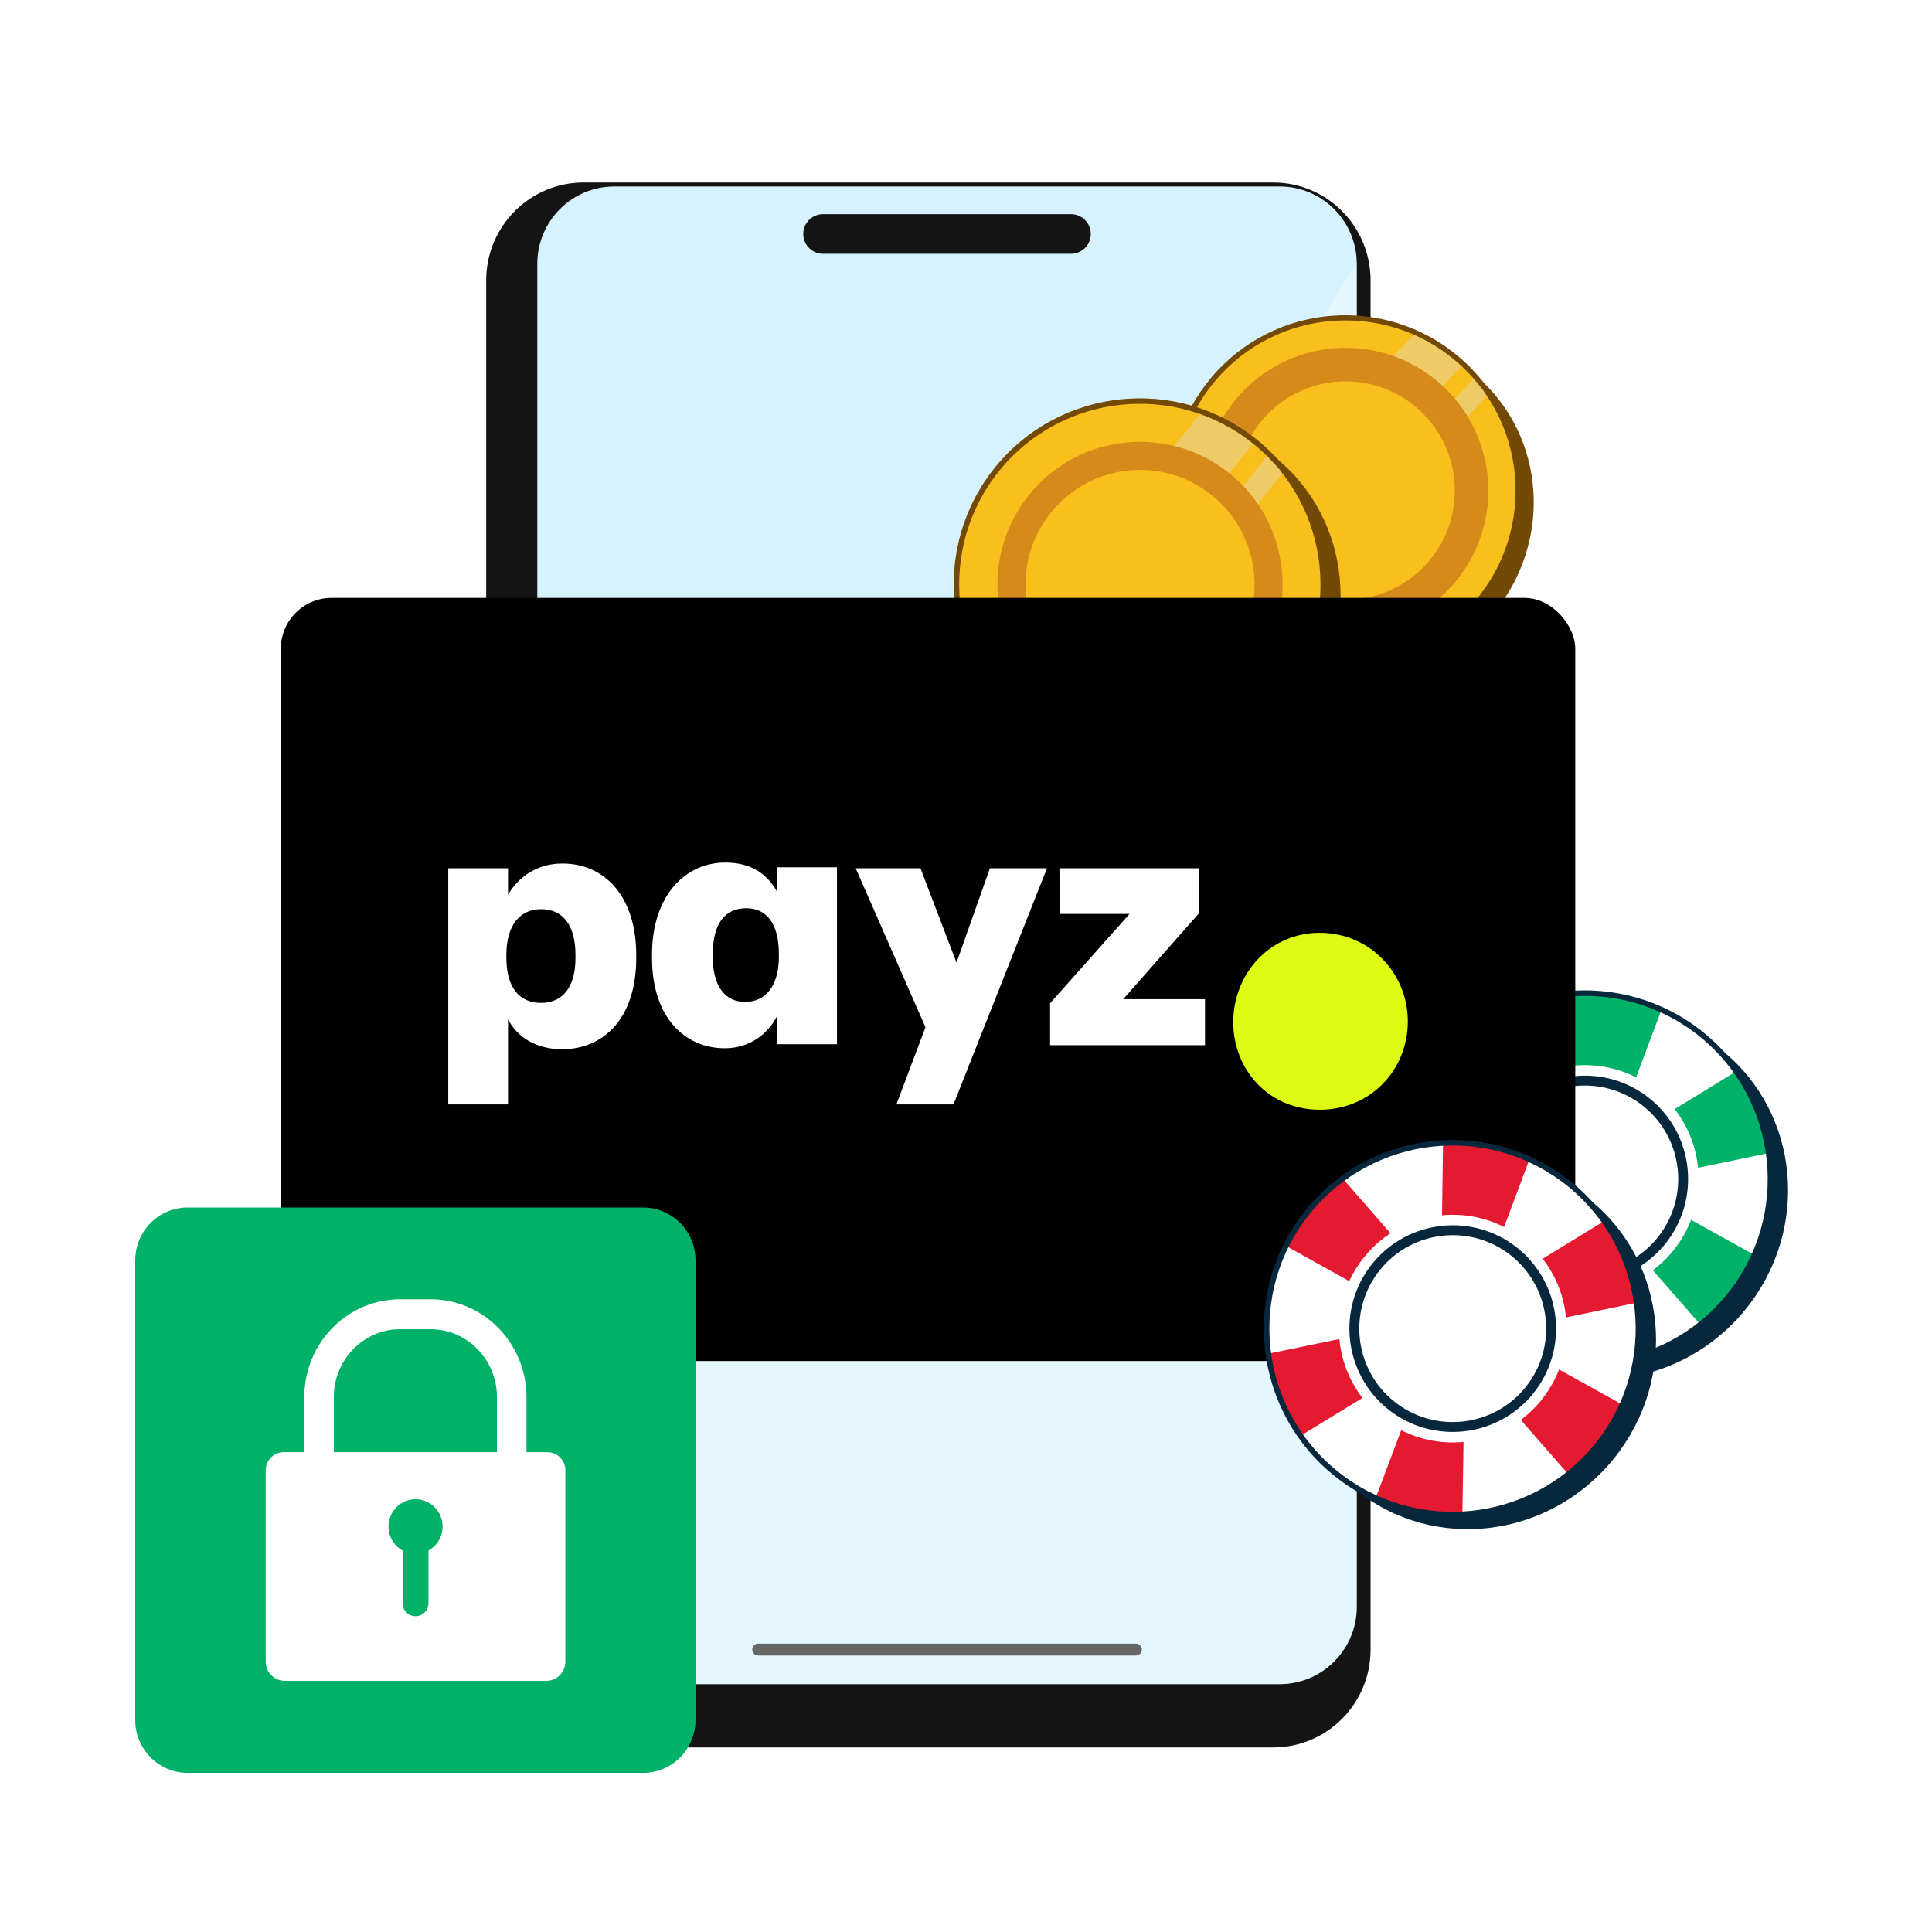 <svg width="200" height="200" fill="none" xmlns="http://www.w3.org/2000/svg"><g filter="url(#a)"><path d="M133.732 16H62.34c-5.567 0-10.08 4.534-10.08 10.126v141.748c0 5.593 4.513 10.126 10.08 10.126h71.392c5.567 0 10.079-4.533 10.079-10.126V26.126c0-5.593-4.512-10.126-10.079-10.126z" fill="#141414"/></g><path d="M132.482 19.307H63.59c-4.401 0-7.968 3.584-7.968 8.004v139.024c0 4.421 3.567 8.005 7.968 8.005h68.892c4.401 0 7.968-3.584 7.968-8.005V27.311c0-4.42-3.567-8.004-7.968-8.004z" fill="#D6F2FF"/><path fill-rule="evenodd" clip-rule="evenodd" d="M83.156 24.222c0-1.133.914-2.051 2.042-2.051h25.676c1.127 0 2.042.918 2.042 2.051a2.047 2.047 0 01-2.042 2.051H85.198a2.047 2.047 0 01-2.042-2.051zM77.872 170.763c0-.34.274-.616.612-.616h39.104a.615.615 0 010 1.232H78.484a.614.614 0 01-.612-.616z" fill="#141414"/><path d="M140.45 166.336V27.15c-28.328 45.527-58.126 94.306-84.828 136.957-.643 7.053 3.567 10.233 7.968 10.233h68.893c4.4 0 7.967-3.583 7.967-8.004z" fill="#fff" fill-opacity=".35"/><path d="M153.363 39.403c7.024 6.577 7.234 17.766.469 24.99-6.765 7.225-17.944 7.75-24.968 1.173-7.024-6.577-7.234-17.766-.469-24.99 6.765-7.225 17.943-7.75 24.968-1.173z" fill="#724A05"/><path d="M151.506 37.727c7.213 6.754 7.586 18.076.833 25.288-6.753 7.213-18.076 7.584-25.289.83-7.213-6.754-7.586-18.076-.833-25.289 6.754-7.212 18.076-7.584 25.289-.83z" fill="#F9BF1D"/><path d="M151.282 37.898L127.206 63.61a17.584 17.584 0 01-3.62-4.784l22.762-24.193c1.77.78 3.441 1.868 4.934 3.265z" fill="#DCE2F4" fill-opacity=".35"/><path d="M151.686 37.534c-7.31-6.845-18.821-6.467-25.663.84-6.842 7.307-6.465 18.82.845 25.665 7.31 6.845 18.821 6.467 25.665-.842 6.844-7.309 6.465-18.82-.845-25.665l-.002.002zM127.232 63.65c-7.094-6.642-7.462-17.819-.82-24.912 6.641-7.093 17.818-7.46 24.912-.817 7.094 6.642 7.462 17.819.82 24.912-6.641 7.093-17.818 7.46-24.912.817z" fill="#724A05"/><path d="M152.579 39.168l-23.504 25.964c.602.452 1.219.858 1.849 1.219l22.979-25.382c-.45-.902-.836-.93-1.324-1.8z" fill="#DCE2F4" fill-opacity=".35"/><path d="M130.384 60.303c5.257 4.923 13.509 4.651 18.432-.606 4.922-5.257 4.651-13.509-.606-18.431-5.257-4.923-13.509-4.652-18.432.605-4.923 5.257-4.651 13.51.606 18.432z" fill="#F9BF1D" stroke="#D58A19" stroke-width="3.469"/><path d="M132.032 47.367c7.943 6.423 9.027 18.253 2.42 26.423-6.606 8.17-18.401 9.587-26.344 3.164-7.944-6.423-9.028-18.253-2.421-26.424 6.607-8.17 18.402-9.587 26.345-3.163z" fill="#724A05"/><path d="M129.937 45.734c8.157 6.596 9.424 18.555 2.829 26.711-6.595 8.156-18.554 9.421-26.712 2.825-8.157-6.596-9.423-18.555-2.828-26.71 6.595-8.157 18.554-9.422 26.711-2.826z" fill="#F9BF1D"/><path d="M129.713 45.933L106.202 75.01A18.67 18.67 0 01102 70.224l22.238-27.368a18.682 18.682 0 015.475 3.077z" fill="#DCE2F4" fill-opacity=".35"/><path d="M130.113 45.517c-8.267-6.685-20.425-5.399-27.107 2.864-6.682 8.264-5.396 20.424 2.87 27.109 8.267 6.684 20.426 5.398 27.109-2.867 6.684-8.266 5.396-20.424-2.87-27.109l-.002.003zM106.232 75.05c-8.023-6.487-9.273-18.292-2.786-26.313 6.486-8.021 18.291-9.27 26.313-2.783 8.023 6.487 9.273 18.292 2.787 26.313-6.487 8.022-18.292 9.27-26.314 2.783z" fill="#724A05"/><path d="M131.184 47.178l-22.887 29.3c.672.432 1.357.814 2.052 1.147l22.376-28.642c-.546-.92-.957-.92-1.541-1.805z" fill="#DCE2F4" fill-opacity=".35"/><path d="M109.648 70.847c5.715 4.62 14.094 3.735 18.715-1.98s3.734-14.094-1.98-18.715c-5.715-4.621-14.094-3.734-18.715 1.98-4.621 5.716-3.734 14.094 1.98 18.715z" fill="#F9BF1D" stroke="#D58A19" stroke-width="2.906"/><path d="M178.265 108.735c8.052 6.511 9.151 18.503 2.453 26.786-6.697 8.282-18.654 9.718-26.706 3.207s-9.151-18.504-2.454-26.786c6.698-8.282 18.654-9.718 26.707-3.207z" fill="#07273D"/><path d="M176.141 107.081c8.269 6.686 9.553 18.809 2.868 27.077-6.686 8.268-18.809 9.55-27.078 2.864-8.269-6.687-9.553-18.81-2.867-27.078 6.685-8.268 18.808-9.55 27.077-2.863z" fill="#fff"/><path d="M146.305 129.442a19.25 19.25 0 01-1.218-4.825l15.825-3.263-14.117-7.868a19.229 19.229 0 015.872-6.975l10.171 11.651.213-15.283a19.307 19.307 0 014.968.287 19.43 19.43 0 014.025 1.231l-5.46 14.57 13.116-8.037a19.282 19.282 0 012.411 4.353 19.46 19.46 0 011.108 4.058l-15.027 3.125 13.422 7.451a19.343 19.343 0 01-2.604 4.241 19.312 19.312 0 01-2.988 2.962l-10.711-12.231-.255 16.436a19.473 19.473 0 01-4.194-.325l-.002-.002a19.203 19.203 0 01-4.731-1.548l5.423-14.398-13.282 8.109a19.279 19.279 0 01-1.965-3.719z" fill="#00B268"/><path d="M176.32 106.86c-8.38-6.776-20.706-5.473-27.479 2.904-6.774 8.377-5.47 20.704 2.909 27.48 8.38 6.776 20.706 5.473 27.481-2.906 6.775-8.379 5.47-20.704-2.91-27.48l-.001.002zm-24.209 29.939c-8.133-6.576-9.4-18.543-2.825-26.675 6.576-8.131 18.542-9.397 26.675-2.821 8.132 6.576 9.4 18.543 2.824 26.675-6.575 8.131-18.542 9.397-26.674 2.821z" fill="#07273D"/><path d="M171.467 112.883c5.061 4.093 5.847 11.514 1.754 16.576-4.093 5.061-11.514 5.846-16.575 1.754-5.062-4.093-5.847-11.514-1.754-16.575 4.092-5.062 11.513-5.847 16.575-1.755z" fill="#fff"/><path d="M170.785 113.725c-4.588-3.709-11.341-2.995-15.05 1.593-3.71 4.588-2.996 11.34 1.592 15.05 4.588 3.71 11.34 2.995 15.05-1.593 3.71-4.588 2.996-11.34-1.592-15.05zm-13.048 16.136c-4.309-3.484-4.98-9.824-1.495-14.133 3.484-4.309 9.823-4.98 14.132-1.495 4.309 3.484 4.98 9.823 1.496 14.132-3.484 4.309-9.824 4.98-14.133 1.496z" fill="#07273D"/><path d="M170.535 114.034c-4.418-3.573-10.92-2.884-14.492 1.533-3.572 4.418-2.884 10.92 1.534 14.493 4.418 3.572 10.919 2.884 14.492-1.534 3.572-4.418 2.884-10.92-1.534-14.492zm-12.563 15.537c-4.15-3.355-4.796-9.459-1.441-13.609 3.356-4.149 9.46-4.795 13.609-1.44 4.15 3.356 4.796 9.46 1.44 13.609-3.355 4.149-9.459 4.795-13.608 1.44z" fill="#07273D"/><g filter="url(#b)"><g clip-path="url(#c)"><rect x="31" y="59" width="134" height="79" rx="5.263" fill="#000"/><path d="M129.588 102.844c.073-5.044 3.843-9.176 8.967-9.176 5.124 0 9.112 4.132 9.112 9.176 0 5.044-3.879 9.14-9.112 9.14-5.234 0-8.967-4.058-8.967-9.14z" fill="#DCFA14"/><path d="M61.502 96.267v-.28c0-3.222-1.383-4.762-3.56-4.762s-3.594 1.646-3.594 4.727v.28c0 3.117 1.348 4.693 3.594 4.693 2.247 0 3.56-1.645 3.56-4.658zm-1.348-9.77c4.217 0 7.639 3.222 7.639 9.49v.28c0 6.304-3.422 9.455-7.674 9.455-2.73 0-4.7-1.294-5.599-3.116v8.824h-6.187V86.987h6.187v2.73c1.037-1.749 2.904-3.22 5.634-3.22zM82.558 96.133v-.28c0-3.187-1.312-4.727-3.387-4.727-2.177 0-3.457 1.575-3.457 4.762v.28c0 3.082 1.313 4.658 3.353 4.658s3.492-1.575 3.492-4.693zm-13.135.106v-.28c.002-6.235 3.527-9.561 7.571-9.561 2.73 0 4.356 1.19 5.392 3.046v-2.556h6.187v18.314h-6.187v-2.942c-.933 1.857-2.834 3.362-5.427 3.362-4.01 0-7.534-3.046-7.534-9.385M100.947 96.757l3.457-9.77h5.91l-9.678 24.443h-5.91l3.007-7.984-7.225-16.46h6.706l3.733 9.771zM110.634 105.301v-4.341l8.226-9.245h-7.223l-.035-4.728h14.481v4.622l-7.88 8.93h8.468v4.762h-16.037z" fill="#fff"/></g></g><path d="M164.596 124.226c8.052 6.511 9.151 18.504 2.453 26.786-6.697 8.283-18.654 9.718-26.706 3.207s-9.151-18.503-2.454-26.786c6.698-8.282 18.654-9.718 26.707-3.207z" fill="#07273D"/><path d="M162.472 122.572c8.269 6.686 9.553 18.809 2.868 27.077-6.686 8.268-18.809 9.55-27.078 2.864-8.269-6.686-9.553-18.809-2.867-27.077 6.685-8.268 18.808-9.55 27.077-2.864z" fill="#fff"/><path d="M132.636 144.934a19.257 19.257 0 01-1.218-4.826l15.825-3.263-14.117-7.868a19.229 19.229 0 015.872-6.975l10.171 11.651.213-15.283a19.308 19.308 0 018.993 1.519l-5.46 14.569 13.116-8.036a19.297 19.297 0 012.411 4.352c.526 1.336.89 2.696 1.108 4.059l-15.027 3.124 13.422 7.452a19.343 19.343 0 01-2.604 4.241 19.35 19.35 0 01-2.988 2.961l-10.711-12.23-.255 16.435a19.351 19.351 0 01-4.194-.325l-.002-.002a19.244 19.244 0 01-4.731-1.547l5.423-14.398-13.282 8.109a19.279 19.279 0 01-1.965-3.719z" fill="#E51A31"/><path d="M162.651 122.351c-8.38-6.776-20.706-5.472-27.479 2.904-6.774 8.377-5.47 20.705 2.91 27.481 8.379 6.776 20.705 5.472 27.48-2.907 6.775-8.379 5.47-20.704-2.91-27.48l-.001.002zm-24.209 29.939c-8.133-6.576-9.4-18.543-2.825-26.674 6.576-8.132 18.542-9.397 26.675-2.821 8.133 6.576 9.4 18.542 2.824 26.674-6.575 8.131-18.542 9.397-26.674 2.821z" fill="#07273D"/><path d="M157.798 128.375c5.061 4.093 5.847 11.513 1.754 16.575-4.093 5.061-11.514 5.847-16.575 1.754-5.062-4.093-5.847-11.514-1.754-16.575 4.093-5.062 11.513-5.847 16.575-1.754z" fill="#fff"/><path d="M157.116 129.217c-4.588-3.71-11.34-2.996-15.05 1.592-3.71 4.588-2.996 11.341 1.592 15.05 4.588 3.71 11.34 2.996 15.05-1.592 3.71-4.588 2.996-11.34-1.592-15.05zm-13.048 16.135c-4.309-3.484-4.979-9.823-1.495-14.132 3.484-4.309 9.823-4.98 14.133-1.496 4.309 3.484 4.979 9.824 1.495 14.133-3.484 4.309-9.824 4.98-14.133 1.495z" fill="#07273D"/><path d="M156.866 129.525c-4.418-3.572-10.92-2.884-14.492 1.534-3.572 4.418-2.884 10.92 1.534 14.492 4.418 3.572 10.919 2.884 14.492-1.534 3.572-4.418 2.884-10.919-1.534-14.492zm-12.563 15.538c-4.15-3.356-4.796-9.46-1.44-13.609 3.355-4.15 9.459-4.796 13.608-1.44 4.15 3.355 4.796 9.459 1.44 13.608-3.355 4.15-9.459 4.796-13.608 1.441z" fill="#07273D"/><path d="M19.422 125h47.156c2.991 0 5.422 2.451 5.422 5.472v47.582c0 3.019-2.429 5.472-5.422 5.472H19.422c-2.991 0-5.422-2.451-5.422-5.472v-47.582c0-3.019 2.429-5.472 5.422-5.472z" fill="#00B268"/><path d="M56.671 150.331H29.366c-1.027 0-1.86.84-1.86 1.876V172c0 1.105.886 2 1.99 2h27.042c1.104 0 1.99-.895 1.99-2v-19.793a1.868 1.868 0 00-1.859-1.876h.002z" fill="#fff"/><path d="M44.58 134.75c5.337 0 9.67 4.44 9.67 9.886v7.864c0 .712-.567 1.301-1.277 1.301s-1.278-.589-1.278-1.301v-7.864c0-4.022-3.198-7.284-7.116-7.284h-3.158c-3.918 0-7.116 3.262-7.116 7.284v7.864c0 .712-.568 1.301-1.278 1.301-.71 0-1.277-.589-1.277-1.301v-7.864l.013-.508c.26-5.212 4.487-9.378 9.658-9.378h3.158z" fill="#fff" stroke="#fff" stroke-width=".5"/><path d="M45.817 158.029c0-1.559-1.252-2.825-2.8-2.825-1.546 0-2.799 1.264-2.799 2.825 0 1.069.59 1.999 1.456 2.478v5.445c0 .748.6 1.354 1.342 1.354.741 0 1.342-.606 1.342-1.354v-5.445a2.824 2.824 0 001.456-2.478h.003z" fill="#00B268"/><defs><filter id="a" x="48.402" y="16" width="95.409" height="166.823" filterUnits="userSpaceOnUse" color-interpolation-filters="sRGB"><feFlood flood-opacity="0" result="BackgroundImageFix"/><feColorMatrix in="SourceAlpha" values="0 0 0 0 0 0 0 0 0 0 0 0 0 0 0 0 0 0 127 0" result="hardAlpha"/><feOffset dx="-1.929" dy="2.894"/><feGaussianBlur stdDeviation=".965"/><feComposite in2="hardAlpha" operator="out"/><feColorMatrix values="0 0 0 0 0 0 0 0 0 0 0 0 0 0 0 0 0 0 0.25 0"/><feBlend in2="BackgroundImageFix" result="effect1_dropShadow_264_354"/><feBlend in="SourceGraphic" in2="effect1_dropShadow_264_354" result="shape"/></filter><filter id="b" x="27.141" y="59" width="137.859" height="83.823" filterUnits="userSpaceOnUse" color-interpolation-filters="sRGB"><feFlood flood-opacity="0" result="BackgroundImageFix"/><feColorMatrix in="SourceAlpha" values="0 0 0 0 0 0 0 0 0 0 0 0 0 0 0 0 0 0 127 0" result="hardAlpha"/><feOffset dx="-1.929" dy="2.894"/><feGaussianBlur stdDeviation=".965"/><feComposite in2="hardAlpha" operator="out"/><feColorMatrix values="0 0 0 0 0 0 0 0 0 0 0 0 0 0 0 0 0 0 0.25 0"/><feBlend in2="BackgroundImageFix" result="effect1_dropShadow_264_354"/><feBlend in="SourceGraphic" in2="effect1_dropShadow_264_354" result="shape"/></filter><clipPath id="c"><rect x="31" y="59" width="134" height="79" rx="5.263" fill="#fff"/></clipPath></defs></svg>